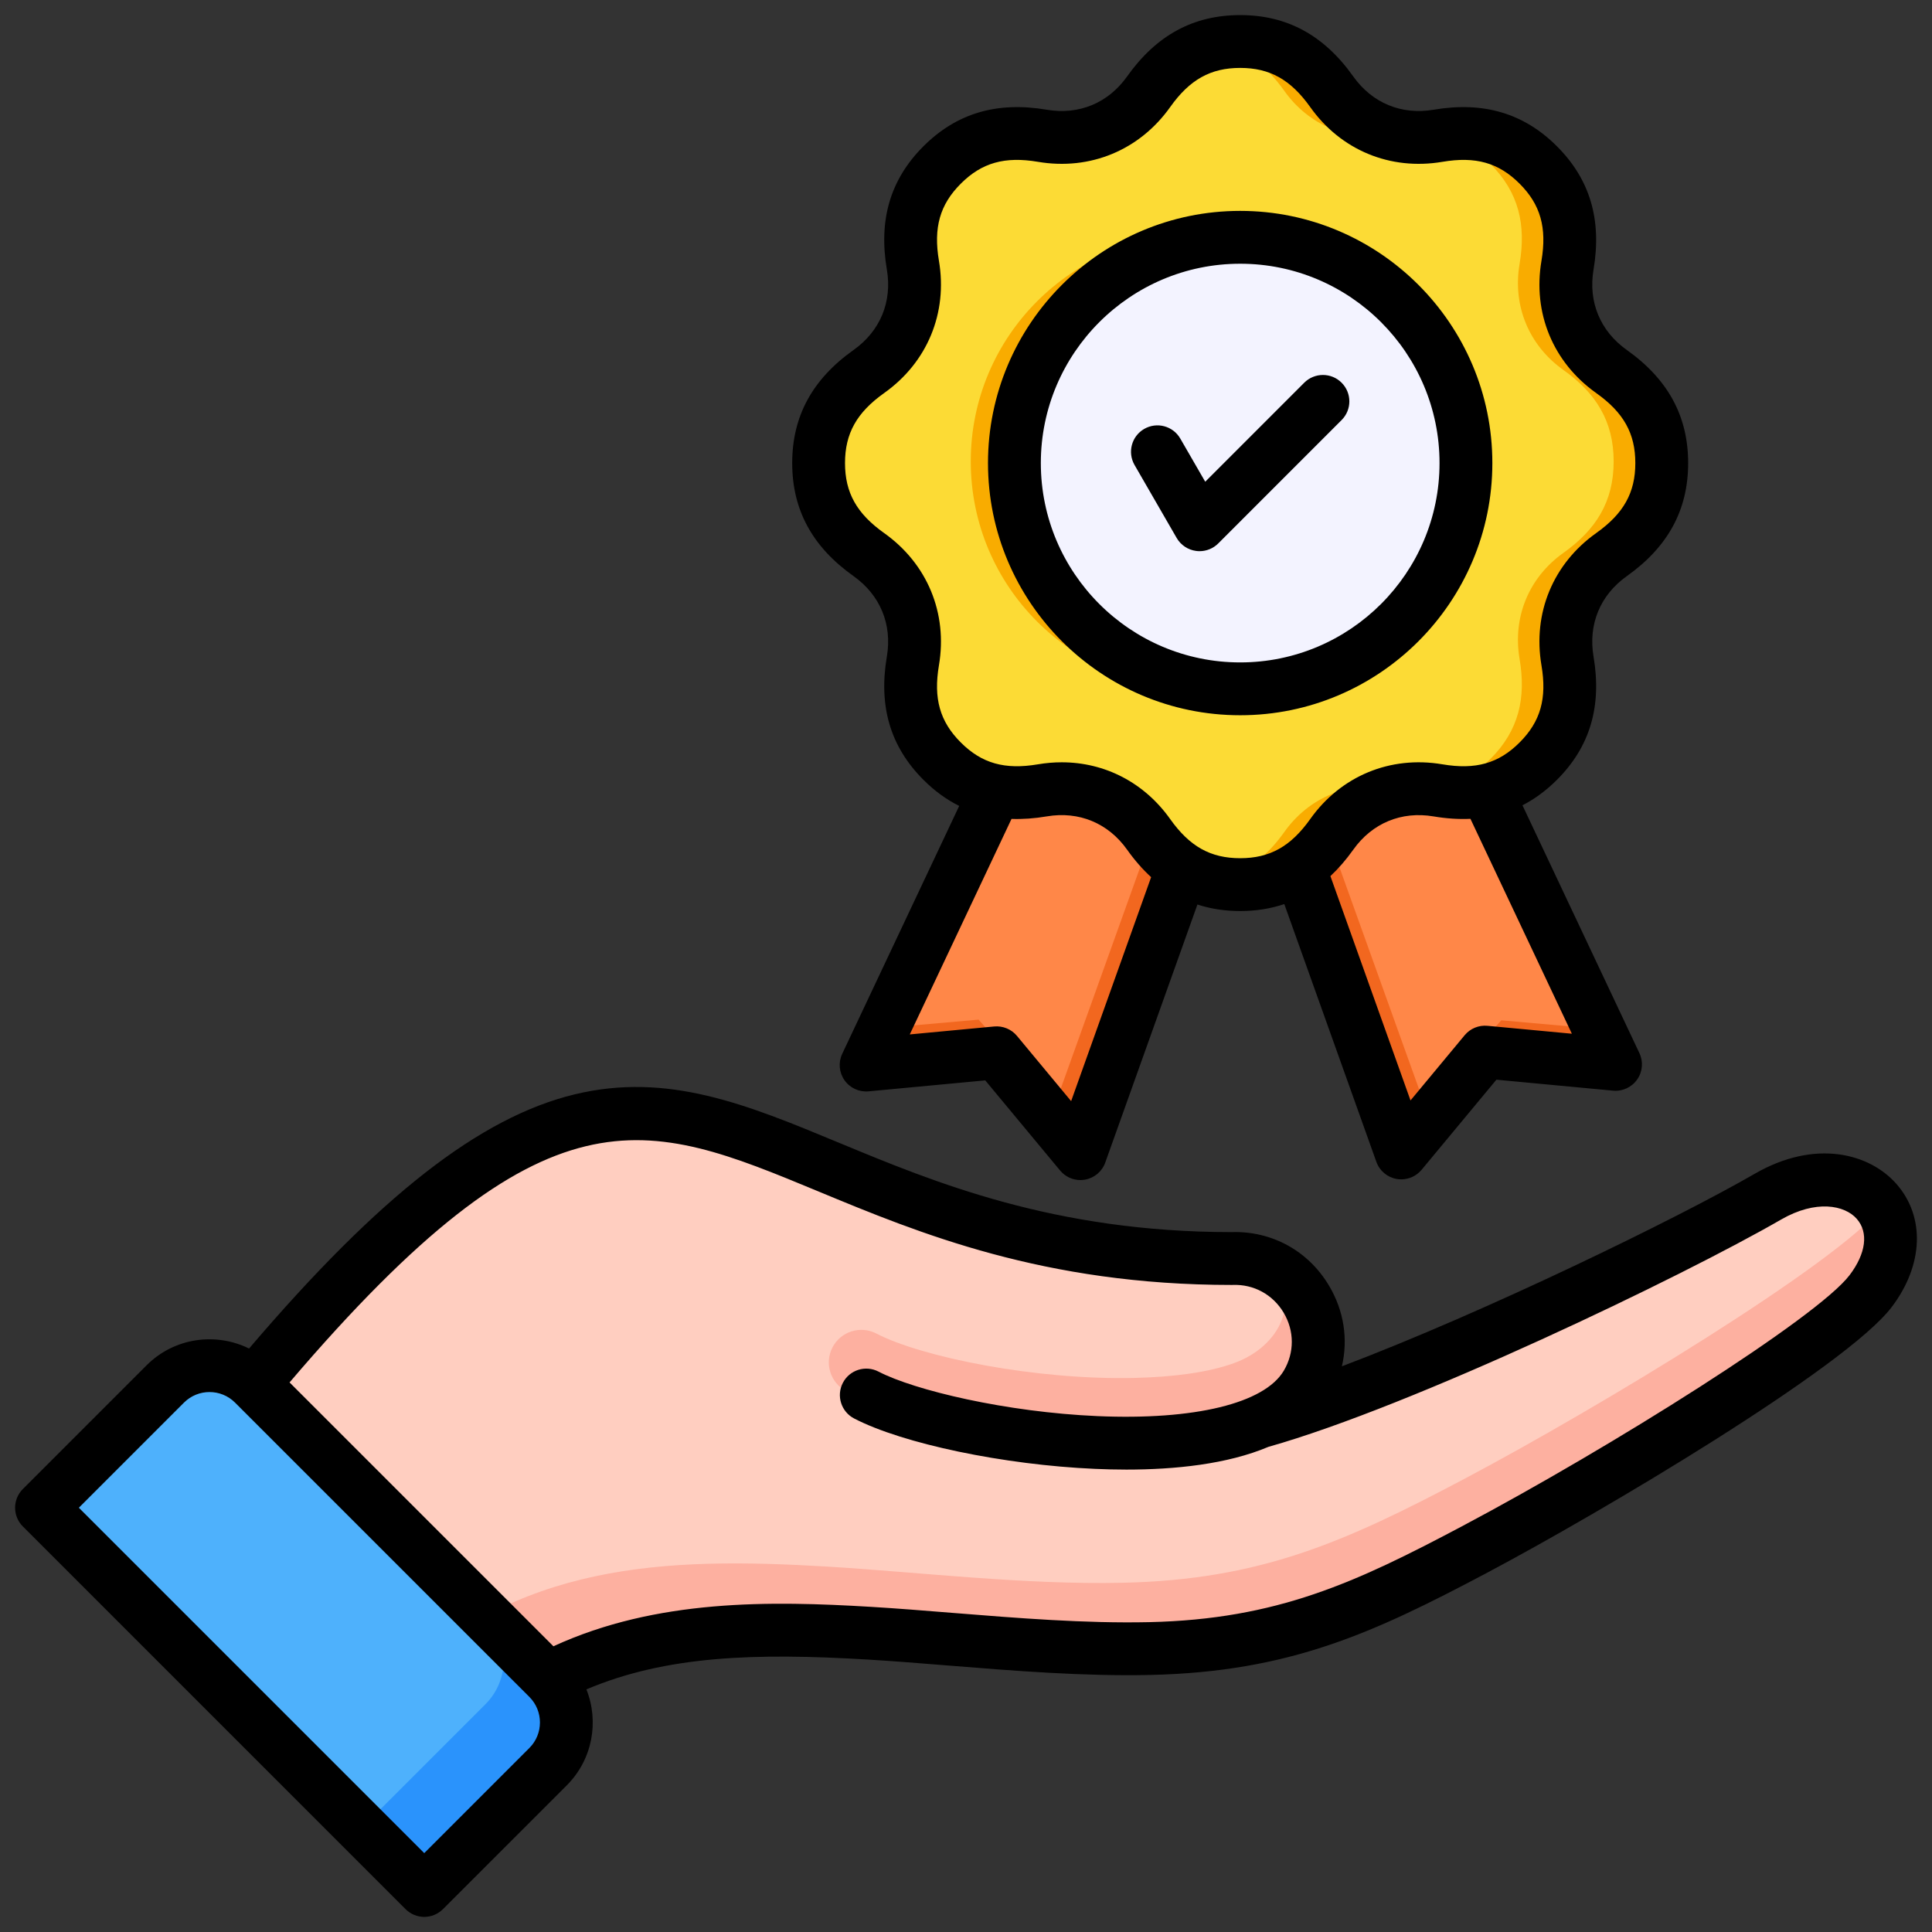 <svg id="Layer_1" viewBox="0 0 512 512" xmlns="http://www.w3.org/2000/svg" data-name="Layer 1"><rect x="0" y="0" width="512" height="512" fill="#333333" stroke="none"/><g fill-rule="evenodd"><path d="m378.895 179.096 48.932 103.312-34.662-3.078-22.059 26.617-38.595-107.602z" fill="#f2671f"/><path d="m378.894 179.096 44.309 93.547-25.357-2.252-20.114 22.905-35.504-98.983z" fill="#ff8748"/><path d="m278.293 178.913-48.932 103.312 34.662-3.078 22.059 26.617 38.595-107.602z" fill="#f2671f"/><path d="m278.294 178.914-44.309 93.546 25.356-2.252 20.115 22.904 35.504-98.982z" fill="#ff8748"/><path d="m304.448 24.074c-6.513 9.171-17.019 13.523-28.109 11.644-10.31-1.748-18.932.137-26.519 7.724-7.59 7.589-9.47 16.206-7.724 26.519 1.879 11.09-2.473 21.596-11.643 28.11-8.527 6.057-13.291 13.482-13.291 24.214s4.764 18.157 13.291 24.214c9.17 6.513 13.522 17.02 11.643 28.11-1.748 10.31.137 18.932 7.723 26.519 7.589 7.59 16.206 9.47 26.519 7.725 11.09-1.879 21.596 2.472 28.109 11.643 6.056 8.527 13.482 13.29 24.213 13.29s18.157-4.764 24.213-13.29c6.513-9.171 17.019-13.522 28.109-11.644 10.31 1.748 18.932-.136 26.519-7.723 7.59-7.59 9.47-16.207 7.724-26.519-1.879-11.09 2.473-21.596 11.643-28.11 8.527-6.056 13.291-13.482 13.291-24.214s-4.764-18.157-13.291-24.214c-9.17-6.513-13.522-17.019-11.643-28.11 1.748-10.31-.137-18.932-7.723-26.519-7.589-7.59-16.206-9.47-26.519-7.724-11.09 1.879-21.596-2.473-28.109-11.643-6.056-8.527-13.482-13.29-24.213-13.29s-18.157 4.764-24.213 13.29z" fill="#f9ac00"/><path d="m304.448 24.074c-6.513 9.171-17.019 13.523-28.11 11.644-10.31-1.748-18.931.136-26.518 7.723-7.59 7.589-9.47 16.207-7.724 26.519 1.879 11.09-2.473 21.596-11.643 28.11-8.527 6.056-13.29 13.482-13.29 24.213s4.764 18.157 13.29 24.213c9.171 6.513 13.523 17.02 11.644 28.11-1.748 10.31.136 18.931 7.723 26.518 7.589 7.59 16.207 9.47 26.519 7.724 11.09-1.879 21.596 2.473 28.11 11.643 4.801 6.759 10.463 11.154 17.95 12.685 7.487-1.531 13.149-5.926 17.95-12.685 6.513-9.17 17.019-13.523 28.109-11.644.476.081.948.153 1.417.218 3.542-.774 7.292-.865 11.111-.218l.144.024c5.017-1.034 9.595-3.495 13.847-7.747 7.59-7.589 9.47-16.206 7.725-26.519-1.879-11.09 2.472-21.597 11.643-28.11 8.527-6.056 13.291-13.482 13.291-24.213s-4.764-18.157-13.291-24.213c-9.17-6.513-13.523-17.02-11.643-28.11 1.748-10.31-.136-18.931-7.724-26.518-4.254-4.255-8.831-6.714-13.849-7.748l-.142.023c-3.819.647-7.569.555-11.11-.218-.469.065-.941.138-1.418.218-11.09 1.879-21.596-2.473-28.109-11.643-4.801-6.759-10.463-11.154-17.95-12.685-7.487 1.531-13.149 5.926-17.95 12.685z" fill="#fcdb35"/></g><circle cx="317.262" cy="122.283" fill="#f9ac00" r="60"/><circle cx="328.662" cy="122.283" fill="#f3f3ff" r="60"/><path d="m346.228 366.844c8.908-14.989-2.376-33.976-19.799-33.317-143.181 0-143.435-116.425-277.366 55.819l70.875 74.303c31.569-31.835 69.095-33.306 110.486-30.83 22.577 1.351 49.521 4.611 74.24 4.064 34.54-.763 55.708-10.138 86.037-26.205 34.531-18.291 94.545-54.723 105.015-68.485 14.983-19.698-4.361-38.25-27.216-25.056-26.879 15.518-98.048 49.461-134.712 59.687 5.548-2.406 9.882-5.675 12.44-9.979z" fill="#fdb0a0" fill-rule="evenodd"/><path d="m346.228 366.844c8.908-14.989-2.376-33.976-19.799-33.317-143.181 0-143.435-116.425-277.366 55.819l54.709 57.355c33.077-32.621 72.29-34.121 115.501-31.536 23.801 1.423 52.205 4.86 78.264 4.284 36.412-.805 58.727-10.688 90.7-27.625 36.043-19.093 98.415-56.929 110.356-71.757-4.954-7.601-16.941-10.522-30.093-2.93-26.879 15.518-98.048 49.461-134.712 59.687 5.548-2.406 9.882-5.675 12.44-9.979z" fill="#ffcec0" fill-rule="evenodd"/><path d="m346.228 366.844c6.949-11.692 1.61-25.817-9.345-31.152 7.929 8.684 2.61 21.013-9.825 25.537-6.882 2.504-16.157 3.687-26.235 3.933-26.323.644-56.61-5.532-68.586-11.764-4.222-2.195-9.424-.551-11.619 3.671s-.551 9.425 3.671 11.619c13.838 7.202 47.908 14.36 76.938 13.65 11.991-.294 23.332-1.958 32.561-5.515 5.548-2.406 9.882-5.675 12.44-9.979z" fill="#fdb0a0" fill-rule="evenodd"/><path d="m11.001 399.568 32.812-32.813c6.441-6.441 16.981-6.441 23.423 0l78.009 78.008c6.441 6.441 6.441 16.982 0 23.423l-32.813 32.813z" fill="#2a93fc" fill-rule="evenodd"/><path d="m11.001 399.568 32.813-32.813c6.438-6.439 16.972-6.441 23.414-.008l.008.008 61.434 61.434c6.441 6.441 6.441 16.982 0 23.423l-32.812 32.813z" fill="#4eb1fc" fill-rule="evenodd"/><path d="m300.668 123.23c-1.928-3.35-.791-7.63 2.559-9.563 3.355-1.938 7.635-.786 9.563 2.559l6.608 11.438 26.24-26.245c2.743-2.733 7.172-2.733 9.9 0 2.738 2.733 2.738 7.167 0 9.9l-32.689 32.694c-1.321 1.326-3.109 2.053-4.95 2.053-.308 0-.607-.019-.921-.063-2.15-.28-4.058-1.552-5.148-3.437l-11.163-19.338zm27.99-53.339c-29.127 0-52.827 23.695-52.827 52.828s23.7 52.828 52.827 52.828 52.832-23.7 52.832-52.828-23.7-52.828-52.832-52.828zm0 119.657c36.849 0 66.83-29.981 66.83-66.83s-29.981-66.83-66.83-66.83-66.83 29.981-66.83 66.83 29.981 66.83 66.83 66.83zm-94.347-85.387c-7.269 5.167-10.373 10.715-10.373 18.557s3.104 13.39 10.373 18.552c11.428 8.122 16.86 21.218 14.518 35.042-1.489 8.792.241 14.908 5.794 20.452 5.538 5.548 11.66 7.278 20.447 5.789 2.121-.361 4.222-.535 6.29-.535 11.433 0 21.883 5.369 28.752 15.048 5.157 7.269 10.71 10.368 18.547 10.368s13.39-3.099 18.562-10.368c8.121-11.428 21.208-16.856 35.042-14.513 8.787 1.49 14.908-.241 20.446-5.789 5.553-5.548 7.283-11.665 5.794-20.452-2.352-13.824 3.08-26.92 14.508-35.042 7.269-5.162 10.368-10.71 10.368-18.552s-3.099-13.39-10.368-18.557c-11.428-8.117-16.86-21.218-14.508-35.037 1.48-8.792-.251-14.909-5.794-20.451-5.548-5.548-11.66-7.278-20.446-5.789-13.834 2.343-26.93-3.085-35.042-14.513-5.172-7.269-10.72-10.373-18.562-10.373s-13.39 3.104-18.547 10.373c-8.122 11.428-21.223 16.856-35.042 14.513-8.801-1.489-14.908.241-20.447 5.789-5.553 5.543-7.283 11.659-5.794 20.451 2.342 13.819-3.08 26.92-14.518 35.037zm182.251 169.786-22.37-2.097c-2.304-.217-4.56.713-6.039 2.492l-14.354 17.285-21.227-59.45c2.14-2.005 4.159-4.333 6.059-7.004 5.013-7.047 12.759-10.262 21.29-8.816 3.422.578 6.671.786 9.76.641l26.882 56.949zm-132.701 17.863-14.349-17.28c-1.48-1.784-3.741-2.714-6.044-2.502l-22.37 2.106 26.963-57.113c2.969.106 6.078-.116 9.351-.67 8.517-1.441 16.277 1.774 21.281 8.821 1.986 2.796 4.106 5.22 6.367 7.283l-21.198 59.354zm-57.653-139.126c7.042 5.008 10.262 12.768 8.821 21.29-2.251 13.236.93 23.927 9.693 32.69 2.926 2.935 6.088 5.23 9.476 6.917l-30.998 65.682c-1.07 2.275-.848 4.95.598 7.008 1.441 2.058 3.871 3.181 6.382 2.95l30.921-2.907 19.839 23.888c1.34 1.615 3.321 2.531 5.379 2.531.4 0 .81-.039 1.219-.111 2.482-.439 4.531-2.169 5.369-4.54l24.423-68.372c3.518 1.147 7.278 1.726 11.327 1.726 4.194 0 8.074-.622 11.693-1.846l24.399 68.314c.839 2.367 2.902 4.097 5.37 4.536.41.072.819.106 1.219.106 2.063 0 4.039-.911 5.393-2.526l19.83-23.888 30.916 2.907c2.511.236 4.94-.892 6.382-2.95 1.451-2.058 1.677-4.733.597-7.008l-30.988-65.668c3.258-1.668 6.3-3.914 9.139-6.748 8.763-8.763 11.93-19.458 9.693-32.69-1.441-8.522 1.769-16.282 8.821-21.29 10.937-7.77 16.258-17.574 16.258-29.966s-5.321-22.196-16.258-29.971c-7.052-5.003-10.262-12.764-8.821-21.285 2.236-13.236-.93-23.932-9.693-32.69-8.767-8.767-19.468-11.934-32.689-9.693-8.531 1.446-16.277-1.769-21.29-8.816-7.77-10.946-17.579-16.263-29.971-16.263s-22.187 5.317-29.966 16.263c-5.003 7.047-12.764 10.262-21.29 8.816-13.231-2.241-23.922.93-32.689 9.693-8.763 8.763-11.934 19.454-9.683 32.69 1.441 8.522-1.769 16.282-8.821 21.285-10.946 7.775-16.267 17.578-16.267 29.971s5.321 22.196 16.267 29.966zm263.931 185.268c4.381-5.755 5.1-11.346 1.914-14.957-3.196-3.63-10.831-5.119-20.051.202-26.293 15.178-97.62 49.449-135.863 60.236-10.908 4.613-24.78 6.025-37.64 6.025-2.839 0-5.63-.072-8.329-.193-24.129-1.051-50.972-6.671-63.822-13.356-3.427-1.788-4.767-6.016-2.979-9.443 1.778-3.432 6.011-4.762 9.442-2.979 9.548 4.969 33.851 10.744 57.97 11.795 25.807 1.128 44.286-3.369 49.43-12.016 2.848-4.801 2.839-10.546-.019-15.376-2.873-4.825-7.934-7.582-13.501-7.37-.092.005-.173.005-.26.005-49.791 0-82.938-13.747-109.569-24.794-46.012-19.087-71.621-29.701-140.124 50.625l69.924 69.925c27.359-12.595 57.677-12.036 84.177-10.45 6.859.41 13.969.983 21.502 1.591 17.319 1.393 35.239 2.834 52.167 2.463 33.962-.752 54.881-10.541 82.909-25.392 39.529-20.938 94.169-55.291 102.72-66.541zm-349.848 125.282-27.86 27.865-91.533-91.532 27.86-27.86c3.731-3.731 9.799-3.731 13.53 0l78.013 78.008c3.721 3.726 3.721 9.794-.01 13.52zm362.269-149.494c-7.081-8.035-21.43-11.978-37.562-2.665-20.447 11.809-71.419 36.652-109.386 51.015 1.677-7.153.559-14.706-3.393-21.348-5.5-9.264-15.188-14.576-25.908-14.219-46.942-.019-78.62-13.164-104.079-23.724-24.274-10.069-45.231-18.76-69.972-12.773-25.059 6.064-51.758 26.891-86.26 67.351-8.821-4.362-19.81-2.902-27.141 4.43l-32.812 32.81c-2.728 2.733-2.728 7.167 0 9.9l101.433 101.433c1.321 1.311 3.099 2.049 4.95 2.049s3.639-.738 4.95-2.049l32.82-32.815c6.859-6.864 8.589-16.938 5.201-25.431 21.078-8.922 44.556-9.698 74.609-7.9 6.709.4 13.747.969 21.198 1.571 17.68 1.422 35.962 2.897 53.608 2.506 37.052-.82 59.354-11.231 89.161-27.021 30.4-16.104 95.22-54.544 107.308-70.43 8.464-11.125 8.961-23.956 1.272-32.69z" fill-rule="evenodd"/></svg>